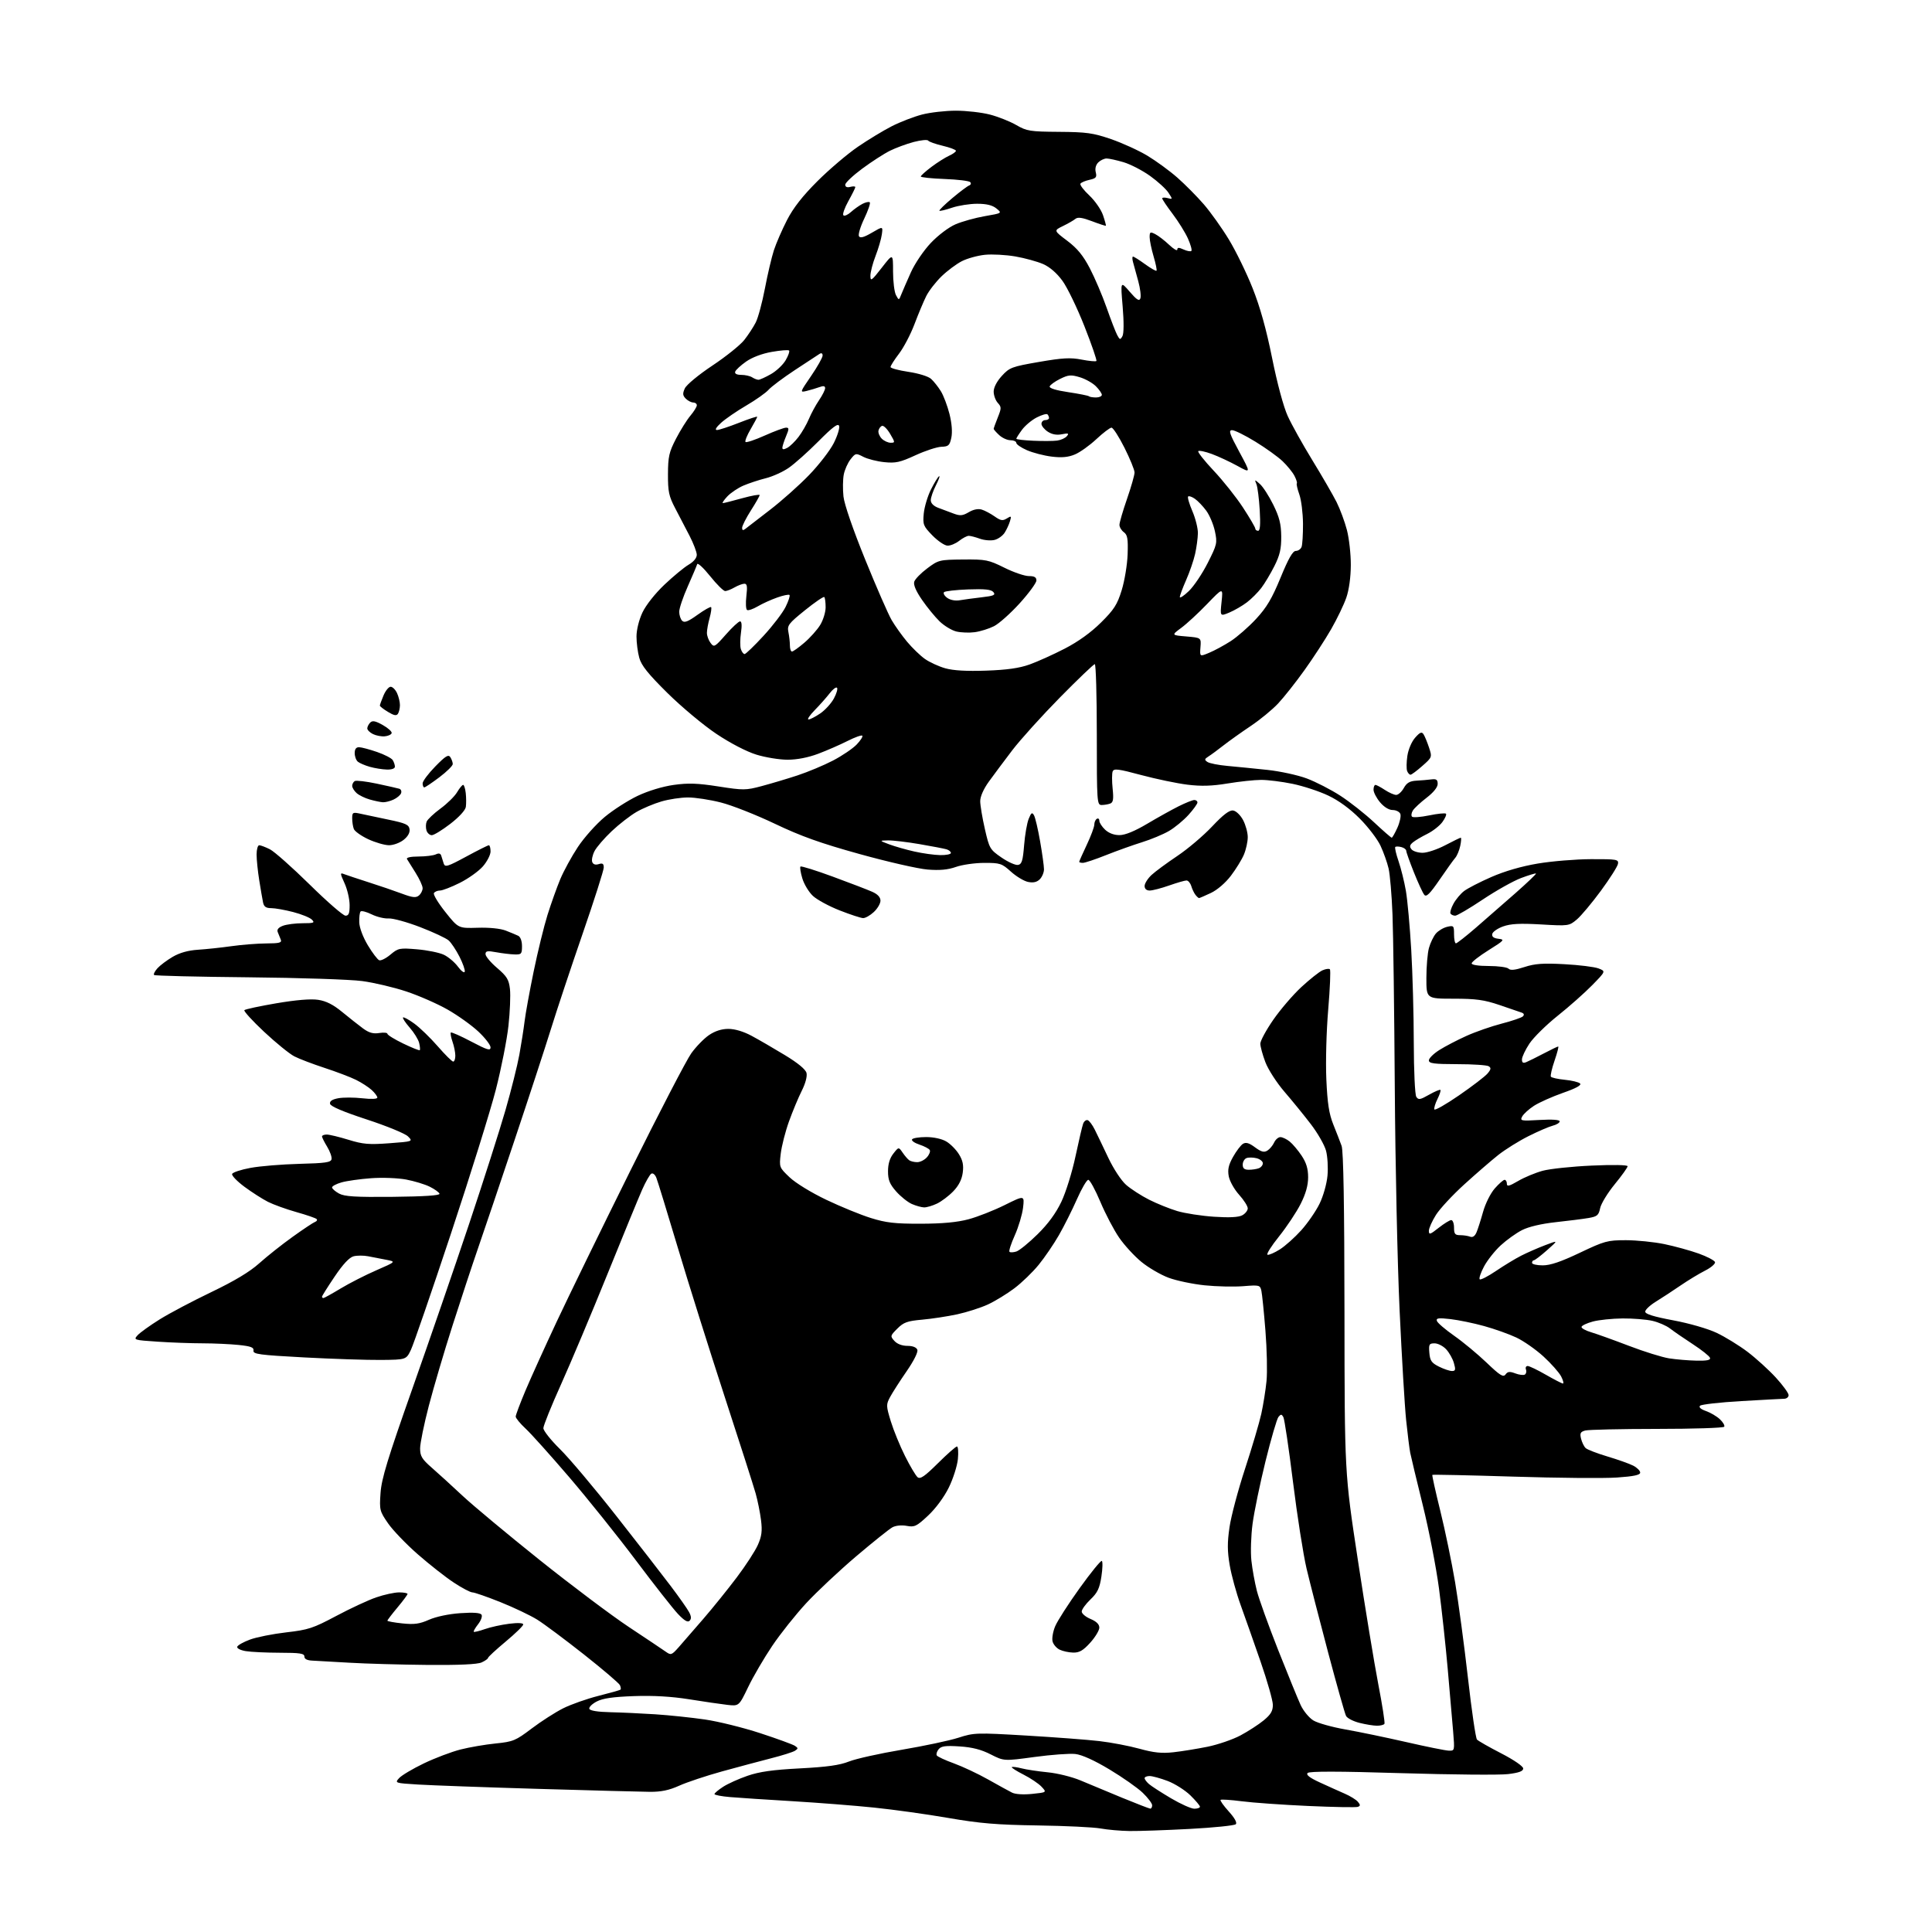 <?xml version="1.0" encoding="UTF-8" standalone="no"?>
<svg 
  version="1.1" 
  xmlns="http://www.w3.org/2000/svg" 
  xmlns:xlink="http://www.w3.org/1999/xlink" 
  xmlns:svg="http://www.w3.org/2000/svg"
  xmlns:rdf="http://www.w3.org/1999/02/22-rdf-syntax-ns#"
  xmlns:cc="http://creativecommons.org/ns#"
  xmlns:dc="http://purl.org/dc/elements/1.1/"
  viewBox="0 0 768 768"
  width="768"
  height="768"
>
<style>svg {background-color: white; }</style>"
<path stroke="none" fill="black" fill-rule="evenodd" d="M449.00,727.86C445.43,727.81 440.25,727.35 437.50,726.85C434.75,726.34 423.50,725.80 412.50,725.64C396.28,725.40 389.57,724.84 377.00,722.67C368.48,721.19 355.20,719.34 347.50,718.55C339.80,717.75 325.18,716.61 315.00,716.00C304.82,715.40 293.69,714.66 290.25,714.37C286.81,714.08 284.01,713.54 284.01,713.17C284.02,712.80 285.57,711.50 287.45,710.28C289.33,709.06 293.72,707.08 297.19,705.89C301.88,704.27 307.23,703.52 318.00,702.96C328.75,702.40 333.79,701.70 337.50,700.22C340.25,699.13 349.70,697.03 358.50,695.55C367.30,694.06 377.41,691.92 380.96,690.78C387.19,688.77 388.13,688.74 407.96,689.91C419.26,690.58 432.32,691.56 437.00,692.11C441.68,692.65 448.85,694.02 452.95,695.15C458.64,696.73 461.82,697.06 466.45,696.55C469.78,696.18 475.88,695.19 480.00,694.36C484.12,693.52 490.01,691.50 493.08,689.87C496.15,688.23 500.32,685.54 502.33,683.88C505.17,681.54 505.99,680.14 505.98,677.68C505.96,675.93 503.76,668.20 501.09,660.50C498.42,652.80 494.85,642.65 493.15,637.95C491.45,633.25 489.51,626.16 488.83,622.20C487.87,616.63 487.85,613.20 488.75,607.09C489.38,602.73 492.16,592.27 494.93,583.84C497.69,575.40 500.60,565.58 501.39,562.00C502.17,558.42 503.11,552.57 503.46,548.99C503.82,545.41 503.62,536.41 503.03,528.99C502.44,521.57 501.71,514.43 501.42,513.12C500.92,510.83 500.64,510.76 494.20,511.28C490.51,511.57 483.60,511.42 478.83,510.93C474.06,510.43 467.61,509.08 464.49,507.91C461.37,506.74 456.53,503.92 453.75,501.64C450.96,499.36 446.97,495.02 444.89,492.00C442.80,488.98 439.43,482.56 437.41,477.75C435.38,472.94 433.23,469.00 432.61,469.00C432.00,469.00 429.96,472.49 428.08,476.75C426.20,481.01 422.98,487.43 420.93,491.00C418.88,494.57 415.26,499.88 412.89,502.78C410.53,505.69 406.19,509.88 403.25,512.10C400.31,514.32 395.57,517.22 392.72,518.54C389.87,519.86 384.38,521.62 380.52,522.46C376.66,523.29 370.38,524.25 366.57,524.59C360.68,525.11 359.21,525.63 356.71,528.14C353.87,530.98 353.83,531.15 355.54,533.04C356.63,534.25 358.60,535.00 360.69,535.00C362.80,535.00 364.28,535.57 364.65,536.54C365.01,537.46 363.28,540.92 360.37,545.14C357.69,549.02 354.74,553.62 353.82,555.35C352.22,558.34 352.23,558.84 354.11,565.00C355.21,568.58 357.75,574.79 359.76,578.80C361.77,582.82 364.02,586.60 364.76,587.22C365.82,588.09 367.57,586.89 372.83,581.67C376.53,578.00 379.93,575.00 380.40,575.00C380.87,575.00 381.04,577.24 380.78,579.98C380.51,582.71 378.89,587.82 377.16,591.33C375.29,595.13 371.96,599.63 368.95,602.45C364.37,606.74 363.54,607.14 360.45,606.56C358.44,606.18 356.09,606.41 354.76,607.12C353.52,607.78 347.01,613.00 340.29,618.70C333.58,624.41 324.67,632.77 320.48,637.29C316.30,641.81 310.21,649.45 306.96,654.28C303.71,659.11 299.40,666.48 297.40,670.65C293.75,678.23 293.75,678.23 289.12,677.71C286.58,677.42 279.77,676.43 274.00,675.50C266.92,674.37 259.76,673.96 252.00,674.23C243.63,674.53 239.60,675.11 237.19,676.38C235.36,677.33 234.05,678.64 234.26,679.28C234.51,680.02 237.58,680.52 242.57,680.63C246.93,680.73 255.00,681.10 260.50,681.46C266.00,681.82 274.86,682.75 280.18,683.52C285.50,684.29 295.40,686.74 302.18,688.96C308.96,691.18 315.18,693.45 316.00,694.00C317.32,694.88 317.33,695.11 316.02,695.95C315.20,696.48 310.93,697.83 306.52,698.95C302.11,700.08 293.32,702.43 287.00,704.17C280.68,705.92 273.02,708.47 270.00,709.84C265.98,711.65 262.84,712.31 258.33,712.28C254.94,712.25 234.91,711.72 213.83,711.10C192.75,710.48 171.31,709.70 166.18,709.38C156.97,708.81 156.89,708.78 158.66,706.82C159.65,705.73 164.07,703.10 168.48,700.98C172.89,698.86 179.43,696.39 183.00,695.47C186.57,694.56 192.88,693.47 197.00,693.06C203.99,692.35 204.97,691.95 211.35,687.11C215.12,684.26 220.75,680.65 223.85,679.09C226.96,677.53 233.28,675.30 237.91,674.13C242.53,672.97 246.48,671.85 246.68,671.65C246.88,671.45 246.77,670.66 246.44,669.89C246.10,669.13 239.67,663.64 232.14,657.69C224.61,651.75 216.25,645.51 213.55,643.83C210.84,642.14 204.28,639.02 198.95,636.88C193.63,634.75 188.60,633.00 187.79,633.00C186.98,633.00 183.65,631.25 180.41,629.11C177.16,626.98 170.71,621.91 166.08,617.86C161.45,613.81 156.11,608.25 154.22,605.50C150.93,600.72 150.80,600.20 151.27,593.50C151.65,587.85 154.09,579.86 163.93,552.00C170.63,533.02 180.78,503.55 186.49,486.50C192.19,469.45 198.69,449.09 200.94,441.27C203.20,433.44 205.67,423.54 206.45,419.27C207.23,414.99 208.16,409.02 208.53,406.00C208.89,402.98 210.52,394.05 212.14,386.17C213.76,378.30 216.24,368.17 217.65,363.67C219.06,359.18 221.34,352.80 222.71,349.50C224.09,346.20 227.24,340.43 229.72,336.69C232.20,332.94 236.99,327.58 240.37,324.77C243.74,321.96 249.65,318.18 253.50,316.35C257.72,314.36 263.40,312.64 267.80,312.02C273.58,311.21 277.27,311.33 285.60,312.63C295.52,314.18 296.48,314.17 302.80,312.48C306.49,311.50 312.88,309.59 317.00,308.24C321.12,306.88 327.48,304.23 331.11,302.34C334.75,300.45 338.99,297.57 340.54,295.96C342.09,294.34 343.09,292.76 342.78,292.44C342.46,292.13 339.81,293.08 336.88,294.56C333.96,296.04 328.73,298.32 325.26,299.63C321.24,301.14 316.83,302.00 313.08,302.00C309.85,302.00 304.27,301.09 300.67,299.98C296.76,298.77 290.37,295.46 284.81,291.75C279.69,288.34 270.94,281.03 265.36,275.52C257.63,267.88 254.96,264.55 254.12,261.50C253.51,259.30 253.01,255.47 253.02,253.00C253.02,250.37 254.00,246.43 255.37,243.50C256.75,240.57 260.37,235.99 264.11,232.43C267.63,229.10 271.96,225.51 273.75,224.47C275.75,223.30 276.99,221.79 276.98,220.53C276.97,219.42 275.67,216.03 274.11,213.00C272.54,209.97 269.97,205.03 268.38,202.00C265.89,197.25 265.50,195.41 265.53,188.50C265.56,181.51 265.96,179.73 268.72,174.40C270.46,171.04 273.03,166.93 274.44,165.25C275.85,163.58 277.00,161.71 277.00,161.11C277.00,160.50 276.36,160.00 275.57,160.00C274.79,160.00 273.45,159.31 272.61,158.47C271.37,157.22 271.29,156.45 272.23,154.39C272.89,152.96 277.66,149.00 283.19,145.32C288.58,141.74 294.28,137.16 295.86,135.15C297.44,133.14 299.49,130.01 300.42,128.18C301.36,126.36 302.99,120.29 304.06,114.70C305.12,109.11 306.73,102.28 307.62,99.52C308.51,96.76 310.87,91.35 312.84,87.50C315.36,82.60 319.00,77.95 324.97,71.99C329.66,67.31 336.88,61.18 341.01,58.35C345.13,55.53 351.23,51.84 354.55,50.15C357.87,48.46 363.25,46.39 366.50,45.54C369.76,44.69 375.83,44.00 380.00,44.00C384.17,44.00 390.26,44.70 393.53,45.55C396.81,46.40 401.52,48.28 403.99,49.71C408.16,52.12 409.43,52.33 421.00,52.41C431.94,52.49 434.52,52.85 441.65,55.30C446.13,56.84 452.66,59.82 456.15,61.92C459.64,64.03 464.99,67.94 468.04,70.63C471.09,73.31 475.81,78.08 478.54,81.23C481.27,84.39 485.76,90.69 488.52,95.25C491.28,99.80 495.51,108.47 497.91,114.51C500.90,122.01 503.37,130.85 505.69,142.36C507.70,152.36 510.22,161.73 511.88,165.36C513.41,168.74 517.84,176.68 521.71,183.00C525.58,189.32 529.89,196.78 531.30,199.57C532.70,202.36 534.56,207.38 535.43,210.72C536.29,214.06 536.99,220.32 536.97,224.64C536.95,229.46 536.26,234.47 535.18,237.58C534.22,240.37 531.51,245.99 529.17,250.08C526.83,254.16 522.07,261.48 518.58,266.35C515.10,271.22 510.36,277.22 508.05,279.67C505.74,282.13 500.85,286.14 497.18,288.60C493.50,291.06 488.65,294.52 486.39,296.28C484.14,298.05 481.44,300.04 480.39,300.70C478.78,301.72 478.71,302.04 479.97,302.89C480.78,303.44 484.38,304.15 487.97,304.47C491.56,304.80 498.66,305.50 503.75,306.04C508.84,306.58 515.94,308.12 519.52,309.47C523.10,310.82 529.09,313.90 532.82,316.32C536.56,318.74 542.58,323.48 546.19,326.86C549.80,330.24 552.97,333.00 553.23,333.00C553.48,333.00 554.50,331.22 555.48,329.05C556.45,326.88 556.99,324.41 556.66,323.55C556.33,322.70 554.96,322.00 553.62,322.00C552.12,322.00 550.18,320.81 548.59,318.92C547.17,317.23 546.00,314.98 546.00,313.92C546.00,312.87 546.34,312.00 546.75,312.01C547.16,312.01 548.85,312.91 550.50,314.00C552.15,315.09 554.17,315.99 555.00,315.99C555.83,315.99 557.19,314.76 558.03,313.26C559.19,311.18 560.40,310.48 563.03,310.33C564.94,310.23 567.62,310.00 569.00,309.82C570.98,309.57 571.50,309.94 571.50,311.62C571.50,312.94 569.85,315.00 567.09,317.12C564.67,318.98 562.21,321.27 561.63,322.20C561.05,323.14 560.90,324.24 561.31,324.65C561.72,325.05 564.79,324.82 568.13,324.13C571.48,323.44 574.47,323.14 574.79,323.46C575.11,323.77 574.47,325.26 573.37,326.77C572.28,328.27 569.55,330.40 567.32,331.50C565.09,332.60 562.53,334.12 561.62,334.88C560.36,335.94 560.24,336.59 561.11,337.63C561.73,338.38 563.72,339.00 565.52,339.00C567.32,339.00 571.36,337.65 574.50,336.00C577.64,334.35 580.42,333.00 580.68,333.00C580.94,333.00 580.85,334.46 580.47,336.25C580.09,338.04 579.20,340.18 578.49,341.00C577.77,341.82 574.95,345.76 572.22,349.75C568.40,355.31 567.00,356.70 566.18,355.71C565.59,355.01 563.74,351.00 562.06,346.80C560.38,342.60 559.00,338.73 559.00,338.20C559.00,337.67 558.13,337.00 557.06,336.73C555.99,336.45 554.90,336.43 554.64,336.69C554.38,336.95 554.96,339.49 555.94,342.33C556.92,345.18 558.23,350.48 558.86,354.11C559.49,357.75 560.45,368.32 560.99,377.61C561.53,386.90 561.99,403.50 562.00,414.50C562.02,425.63 562.46,435.17 563.00,436.00C563.84,437.30 564.52,437.19 568.07,435.17C570.33,433.89 572.36,433.03 572.59,433.26C572.82,433.49 572.30,435.10 571.43,436.85C570.55,438.60 569.99,440.46 570.17,441.00C570.35,441.53 574.77,439.02 580.00,435.41C585.23,431.81 590.31,427.92 591.29,426.77C592.71,425.11 592.81,424.50 591.79,423.85C591.08,423.40 585.44,423.02 579.25,423.02C569.97,423.00 568.00,422.74 568.00,421.51C568.00,420.69 569.87,418.84 572.16,417.40C574.45,415.95 579.29,413.43 582.91,411.80C586.53,410.16 592.86,407.96 596.96,406.90C601.07,405.84 604.86,404.54 605.38,404.02C605.99,403.41 605.82,402.87 604.92,402.54C604.14,402.25 600.16,400.89 596.07,399.51C589.96,397.44 586.74,397.00 577.82,397.00C567.00,397.00 567.00,397.00 567.01,388.75C567.01,384.21 567.47,378.85 568.03,376.83C568.59,374.81 569.83,372.24 570.77,371.12C571.72,370.00 573.74,368.79 575.25,368.43C577.86,367.82 578.00,367.96 578.00,371.39C578.00,373.38 578.34,375.00 578.75,375.00C579.16,375.00 582.75,372.18 586.72,368.75C590.69,365.31 597.75,359.14 602.42,355.03C607.08,350.92 610.75,347.42 610.58,347.24C610.40,347.07 607.75,347.87 604.68,349.02C601.61,350.17 594.76,354.01 589.46,357.55C584.16,361.10 579.21,364.00 578.47,364.00C577.73,364.00 576.88,363.62 576.60,363.16C576.31,362.70 576.85,360.92 577.79,359.22C578.73,357.51 580.62,355.25 582.00,354.20C583.38,353.14 588.24,350.63 592.82,348.63C598.14,346.30 604.82,344.36 611.32,343.27C616.92,342.33 626.45,341.55 632.50,341.53C642.74,341.50 643.48,341.63 643.17,343.39C643.00,344.43 639.94,349.24 636.39,354.08C632.83,358.92 628.52,364.07 626.81,365.51C623.74,368.09 623.54,368.12 612.60,367.48C604.18,367.00 600.54,367.19 597.50,368.27C595.30,369.06 593.36,370.41 593.19,371.28C592.98,372.36 593.76,372.96 595.68,373.18C598.28,373.48 597.99,373.80 591.74,377.71C588.03,380.03 585.00,382.39 585.00,382.96C585.00,383.58 587.77,384.00 591.80,384.00C595.54,384.00 599.08,384.48 599.66,385.06C600.42,385.82 602.26,385.63 605.96,384.42C610.13,383.06 613.34,382.82 621.84,383.28C627.70,383.59 633.82,384.35 635.42,384.96C638.35,386.08 638.35,386.08 632.92,391.63C629.94,394.67 623.78,400.14 619.22,403.77C614.67,407.40 609.61,412.39 607.97,414.85C606.34,417.32 605.00,420.15 605.00,421.14C605.00,422.46 605.46,422.74 606.75,422.20C607.71,421.80 610.85,420.24 613.72,418.74C616.59,417.23 619.15,416.00 619.41,416.00C619.68,416.00 619.02,418.53 617.96,421.62C616.90,424.71 616.24,427.57 616.49,427.99C616.75,428.40 619.24,428.96 622.04,429.23C624.83,429.50 627.56,430.16 628.11,430.71C628.77,431.37 626.47,432.63 621.30,434.43C617.01,435.94 611.83,438.25 609.79,439.57C607.75,440.89 605.64,442.80 605.10,443.82C604.17,445.56 604.57,445.64 612.06,445.20C617.09,444.91 620.00,445.12 620.00,445.76C620.00,446.32 618.77,447.09 617.26,447.47C615.76,447.85 611.39,449.73 607.57,451.65C603.74,453.57 598.33,456.95 595.55,459.15C592.77,461.36 586.71,466.60 582.08,470.81C577.46,475.01 572.39,480.46 570.83,482.92C569.28,485.38 568.00,488.24 568.00,489.28C568.00,490.93 568.50,490.77 571.89,488.08C574.04,486.39 576.29,485.00 576.89,485.00C577.50,485.00 578.00,486.35 578.00,488.00C578.00,490.51 578.40,491.00 580.42,491.00C581.75,491.00 583.54,491.27 584.39,491.60C585.42,491.99 586.29,491.40 586.95,489.85C587.49,488.56 588.67,484.88 589.56,481.68C590.47,478.42 592.51,474.35 594.19,472.43C595.85,470.54 597.61,469.00 598.10,469.00C598.60,469.00 599.00,469.69 599.00,470.54C599.00,471.77 599.91,471.55 603.49,469.46C605.95,468.01 610.34,466.19 613.24,465.40C616.13,464.62 624.91,463.69 632.75,463.34C641.12,462.96 647.00,463.06 647.00,463.60C647.00,464.10 644.69,467.33 641.87,470.77C639.05,474.22 636.44,478.49 636.08,480.27C635.50,483.09 634.92,483.59 631.46,484.18C629.28,484.55 623.39,485.30 618.37,485.84C612.69,486.46 607.64,487.65 605.02,488.99C602.70,490.17 598.88,492.91 596.54,495.07C594.20,497.23 591.22,501.00 589.92,503.45C588.62,505.89 587.85,508.18 588.20,508.54C588.56,508.89 591.47,507.40 594.67,505.23C597.88,503.06 602.39,500.32 604.70,499.15C607.01,497.97 611.29,496.10 614.20,494.99C619.50,492.96 619.50,492.96 615.00,496.95C612.52,499.15 610.16,500.95 609.75,500.97C609.34,500.99 609.00,501.45 609.00,502.00C609.00,502.55 610.91,503.00 613.25,503.00C616.29,503.00 620.50,501.57 628.00,498.00C637.81,493.33 639.00,493.00 646.29,493.00C650.58,493.00 657.47,493.70 661.61,494.55C665.75,495.41 671.89,497.10 675.24,498.30C678.60,499.51 681.52,501.04 681.74,501.70C681.95,502.35 680.19,503.88 677.82,505.08C675.44,506.28 671.02,508.96 668.00,511.03C664.98,513.10 660.59,515.97 658.25,517.41C655.91,518.85 654.00,520.64 654.00,521.40C654.00,522.35 657.38,523.40 665.12,524.85C671.47,526.03 678.88,528.17 682.37,529.82C685.74,531.41 691.28,534.81 694.68,537.38C698.07,539.96 703.14,544.56 705.93,547.61C708.72,550.66 711.00,553.80 711.00,554.58C711.00,555.36 710.21,556.01 709.25,556.03C708.29,556.05 700.58,556.47 692.12,556.96C683.66,557.45 676.32,558.28 675.80,558.80C675.20,559.40 676.06,560.17 678.13,560.90C679.94,561.53 682.43,563.00 683.68,564.17C684.92,565.33 685.70,566.68 685.41,567.15C685.12,567.62 673.10,568.01 658.69,568.01C644.29,568.02 631.45,568.31 630.18,568.65C628.25,569.16 627.96,569.73 628.49,571.89C628.84,573.32 629.66,575.01 630.32,575.63C630.97,576.24 634.88,577.75 639.00,578.98C643.12,580.21 647.74,581.85 649.25,582.63C650.76,583.41 652.00,584.65 652.00,585.38C652.00,586.34 649.45,586.88 642.75,587.34C637.66,587.70 619.14,587.53 601.59,586.98C584.04,586.43 569.55,586.12 569.38,586.29C569.21,586.45 570.63,592.87 572.53,600.55C574.43,608.22 577.08,621.02 578.43,629.00C579.77,636.98 582.06,654.08 583.53,667.00C584.99,679.92 586.61,690.95 587.12,691.50C587.63,692.05 591.98,694.53 596.78,697.00C601.85,699.62 605.50,702.13 605.50,703.00C605.50,704.08 603.83,704.70 599.50,705.23C596.20,705.64 577.15,705.47 557.17,704.86C532.02,704.09 520.53,704.07 519.81,704.79C519.09,705.51 520.57,706.67 524.63,708.54C527.86,710.03 532.31,712.03 534.51,712.99C536.72,713.94 539.10,715.41 539.79,716.25C540.81,717.47 540.80,717.86 539.78,718.25C539.07,718.52 530.17,718.36 520.00,717.90C509.82,717.44 497.94,716.60 493.58,716.03C489.22,715.47 485.45,715.22 485.19,715.48C484.93,715.74 486.40,717.81 488.45,720.08C490.81,722.69 491.84,724.56 491.24,725.16C490.72,725.68 482.46,726.52 472.89,727.03C463.33,727.54 452.57,727.91 449.00,727.86zM457.25,718.96C457.66,718.98 458.00,718.38 458.00,717.63C458.00,716.88 456.31,714.64 454.25,712.66C452.19,710.68 446.24,706.51 441.03,703.38C434.96,699.74 430.09,697.54 427.45,697.24C425.18,696.99 417.88,697.52 411.21,698.43C399.10,700.08 399.10,700.08 393.80,697.39C390.05,695.47 386.45,694.55 381.47,694.23C375.89,693.86 374.17,694.09 373.13,695.34C372.42,696.20 372.08,697.32 372.38,697.81C372.69,698.31 375.76,699.73 379.22,700.98C382.67,702.24 388.79,705.11 392.81,707.38C396.83,709.65 401.11,712.00 402.31,712.60C403.62,713.26 406.83,713.46 410.32,713.10C416.13,712.50 416.13,712.50 414.02,710.24C412.86,709.00 409.64,706.84 406.86,705.43C404.08,704.02 401.98,702.68 402.21,702.46C402.43,702.24 404.16,702.45 406.06,702.94C407.95,703.43 412.65,704.14 416.50,704.52C420.35,704.89 426.20,706.35 429.50,707.74C432.80,709.14 440.23,712.23 446.00,714.61C451.77,716.98 456.84,718.94 457.25,718.96zM474.75,718.99C475.99,719.00 477.00,718.64 477.00,718.20C477.00,717.76 475.28,715.73 473.18,713.67C471.08,711.62 467.02,709.06 464.17,707.97C461.31,706.89 458.08,706.00 456.99,706.00C455.90,706.00 455.00,706.38 455.00,706.85C455.00,707.31 455.79,708.37 456.75,709.20C457.71,710.03 461.65,712.57 465.50,714.85C469.35,717.12 473.51,718.99 474.75,718.99zM575.89,695.91C578.27,696.00 578.28,695.96 577.64,688.25C577.28,683.99 576.32,672.85 575.50,663.50C574.68,654.15 573.11,639.69 572.01,631.37C570.90,623.04 568.02,608.19 565.59,598.37C563.16,588.54 560.91,579.15 560.58,577.50C560.26,575.85 559.53,570.00 558.96,564.50C558.39,559.00 557.23,539.42 556.37,521.00C555.51,502.57 554.65,462.75 554.45,432.50C554.25,402.25 553.84,371.20 553.54,363.50C553.24,355.80 552.54,347.57 551.98,345.21C551.43,342.85 549.99,338.80 548.78,336.21C547.58,333.62 543.88,328.76 540.55,325.42C536.68,321.52 532.16,318.22 528.00,316.25C524.42,314.55 518.03,312.45 513.79,311.58C509.55,310.71 503.93,310.01 501.29,310.02C498.66,310.03 492.68,310.67 488.00,311.44C481.76,312.47 477.51,312.60 472.00,311.92C467.88,311.41 459.63,309.69 453.68,308.10C444.52,305.64 442.78,305.42 442.30,306.66C441.99,307.47 441.98,310.55 442.29,313.49C442.72,317.69 442.52,318.97 441.34,319.42C440.51,319.74 438.97,320.00 437.92,320.00C436.07,320.00 436.00,318.94 436.00,292.00C436.00,276.60 435.64,264.00 435.20,264.00C434.76,264.00 428.53,269.96 421.35,277.25C414.18,284.54 405.65,293.98 402.40,298.23C399.16,302.49 394.96,308.11 393.07,310.73C390.96,313.66 389.64,316.66 389.65,318.50C389.66,320.15 390.49,325.12 391.50,329.54C393.27,337.29 393.51,337.71 398.11,340.88C400.74,342.69 403.70,344.01 404.69,343.82C406.18,343.54 406.61,342.14 407.10,335.99C407.43,331.87 408.25,327.15 408.92,325.50C409.93,323.01 410.29,322.77 411.04,324.11C411.54,324.99 412.63,329.66 413.47,334.49C414.31,339.31 415.00,344.30 415.00,345.56C415.00,346.82 414.25,348.61 413.34,349.52C412.19,350.67 410.76,351.00 408.71,350.59C407.08,350.27 404.00,348.42 401.87,346.50C398.24,343.22 397.56,343.00 391.25,343.01C387.54,343.02 382.48,343.74 380.00,344.62C376.79,345.75 373.55,346.05 368.72,345.66C364.99,345.36 352.84,342.59 341.72,339.50C326.11,335.17 318.42,332.42 308.00,327.45C300.57,323.91 290.94,320.11 286.59,319.01C282.24,317.90 276.36,317.00 273.52,317.00C270.68,317.00 265.92,317.71 262.93,318.59C259.94,319.46 255.47,321.34 253.00,322.77C250.53,324.20 246.09,327.64 243.15,330.42C240.21,333.20 237.14,336.76 236.33,338.33C235.52,339.90 235.11,341.85 235.42,342.66C235.79,343.62 236.69,343.91 238.00,343.50C239.54,343.01 240.00,343.32 240.00,344.86C240.00,345.96 236.22,357.80 231.60,371.18C226.98,384.56 221.32,401.57 219.02,409.00C216.71,416.43 210.16,436.45 204.45,453.50C198.74,470.55 192.21,489.90 189.92,496.50C187.64,503.10 183.11,516.83 179.86,527.00C176.60,537.17 172.38,551.49 170.47,558.80C168.56,566.12 167.00,573.75 167.00,575.75C167.00,578.83 167.71,580.01 171.64,583.44C174.20,585.67 179.71,590.70 183.89,594.61C188.08,598.52 201.85,609.99 214.51,620.11C227.16,630.22 243.14,642.22 250.01,646.78C256.88,651.33 263.47,655.74 264.67,656.59C266.70,658.04 267.00,657.94 269.77,654.82C271.39,652.99 275.79,647.93 279.55,643.56C283.32,639.20 289.31,631.77 292.86,627.06C296.42,622.35 300.20,616.53 301.26,614.13C302.79,610.68 303.06,608.60 302.52,604.27C302.14,601.26 301.18,596.47 300.38,593.65C299.59,590.82 294.02,573.42 288.00,555.00C281.99,536.58 273.64,510.02 269.45,496.00C265.26,481.98 261.42,469.46 260.91,468.19C260.39,466.88 259.51,466.18 258.88,466.57C258.28,466.95 256.65,469.79 255.28,472.88C253.91,475.97 247.69,491.10 241.46,506.50C235.23,521.90 226.95,541.56 223.07,550.19C219.18,558.82 216.00,566.70 216.00,567.72C216.00,568.73 218.97,572.47 222.59,576.03C226.22,579.59 236.26,591.50 244.90,602.50C253.55,613.50 263.33,626.10 266.65,630.50C269.97,634.90 273.25,639.56 273.93,640.86C274.82,642.52 274.87,643.53 274.12,644.28C273.37,645.03 272.01,644.23 269.50,641.57C267.54,639.50 260.03,629.93 252.80,620.31C245.57,610.68 233.61,595.77 226.24,587.16C218.86,578.55 211.07,569.86 208.91,567.87C206.76,565.87 205.00,563.73 205.00,563.11C205.00,562.49 206.76,557.83 208.90,552.74C211.05,547.66 216.60,535.40 221.24,525.50C225.88,515.60 239.05,488.60 250.51,465.50C261.97,442.40 272.90,421.34 274.79,418.71C276.68,416.07 279.86,412.81 281.85,411.46C284.23,409.84 286.86,409.00 289.55,409.00C292.11,409.00 295.56,410.03 298.76,411.75C301.58,413.26 307.51,416.70 311.96,419.40C317.18,422.56 320.23,425.08 320.60,426.52C320.93,427.87 320.18,430.69 318.70,433.63C317.35,436.31 315.07,441.79 313.63,445.80C312.18,449.82 310.72,455.57 310.36,458.57C309.72,464.00 309.75,464.07 313.88,468.00C316.25,470.26 322.52,474.10 328.45,476.93C334.17,479.66 342.15,482.93 346.18,484.18C352.19,486.06 355.73,486.47 366.00,486.45C374.64,486.43 380.51,485.88 385.00,484.68C388.57,483.73 395.05,481.18 399.38,479.03C407.26,475.12 407.26,475.12 406.68,480.09C406.35,482.82 404.88,487.75 403.40,491.05C401.92,494.34 400.96,497.30 401.28,497.61C401.59,497.93 402.82,497.87 404.01,497.50C405.20,497.12 408.99,494.04 412.43,490.65C416.64,486.52 419.74,482.27 421.92,477.70C423.70,473.96 426.22,465.85 427.53,459.64C428.85,453.44 430.22,447.60 430.58,446.64C430.95,445.69 431.75,445.08 432.37,445.28C432.99,445.47 434.27,447.18 435.20,449.07C436.14,450.96 438.56,455.99 440.57,460.25C442.65,464.64 445.72,469.31 447.66,471.01C449.55,472.66 453.65,475.31 456.79,476.90C459.93,478.48 464.98,480.52 468.00,481.42C471.02,482.32 477.58,483.34 482.56,483.67C488.67,484.08 492.33,483.89 493.81,483.10C495.01,482.46 496.00,481.21 496.00,480.34C496.00,479.46 494.45,477.03 492.56,474.93C490.66,472.83 488.82,469.54 488.45,467.61C487.95,464.93 488.35,463.11 490.15,459.89C491.44,457.58 493.22,455.24 494.09,454.69C495.27,453.97 496.52,454.32 498.88,456.07C501.36,457.90 502.47,458.20 503.79,457.39C504.73,456.81 505.94,455.36 506.49,454.17C507.03,452.98 508.16,452.01 508.99,452.02C509.82,452.03 511.47,452.82 512.66,453.77C513.84,454.72 515.98,457.25 517.41,459.39C519.28,462.20 520.00,464.59 520.00,467.98C520.00,471.21 519.07,474.53 517.02,478.59C515.38,481.84 511.52,487.64 508.45,491.48C505.37,495.31 503.30,498.60 503.85,498.78C504.40,498.97 506.60,498.01 508.74,496.67C510.88,495.32 514.71,491.89 517.27,489.05C519.82,486.21 523.10,481.46 524.54,478.50C526.04,475.44 527.40,470.60 527.70,467.31C527.99,464.11 527.72,459.66 527.11,457.40C526.50,455.15 523.80,450.42 521.10,446.90C518.41,443.38 513.68,437.57 510.60,434.00C507.50,430.40 504.11,425.14 503.00,422.21C501.90,419.30 501.00,416.00 501.00,414.88C501.00,413.75 503.31,409.48 506.14,405.39C508.97,401.30 513.99,395.45 517.30,392.38C520.61,389.32 524.37,386.33 525.66,385.74C526.95,385.16 528.30,384.96 528.65,385.31C529.00,385.67 528.70,392.84 527.99,401.26C527.26,409.87 526.93,422.02 527.24,429.03C527.67,438.64 528.31,442.76 530.01,447.00C531.23,450.02 532.71,453.85 533.31,455.50C534.04,457.53 534.41,479.11 534.45,522.00C534.50,585.50 534.50,585.50 539.75,620.00C542.63,638.98 546.30,661.25 547.89,669.50C549.49,677.75 550.59,684.84 550.34,685.25C550.09,685.66 548.76,686.00 547.38,686.00C546.01,686.00 542.87,685.49 540.41,684.87C537.95,684.25 535.55,683.02 535.08,682.12C534.61,681.23 531.41,669.92 527.98,657.00C524.55,644.08 520.67,629.00 519.37,623.50C518.08,618.00 515.65,602.53 513.99,589.13C512.33,575.73 510.60,564.11 510.16,563.32C509.47,562.10 509.17,562.09 508.21,563.25C507.58,564.01 505.27,571.93 503.06,580.87C500.86,589.80 498.55,600.97 497.92,605.70C497.29,610.42 497.08,617.03 497.45,620.39C497.81,623.75 498.80,629.16 499.63,632.41C500.46,635.66 504.27,646.23 508.09,655.91C511.92,665.58 515.94,675.42 517.02,677.76C518.10,680.10 520.38,682.87 522.09,683.91C523.80,684.95 529.54,686.56 534.85,687.49C540.16,688.42 551.02,690.68 559.00,692.50C566.98,694.33 574.58,695.87 575.89,695.91zM169.70,661.83C159.14,661.73 145.32,661.34 139.00,660.96C132.68,660.58 126.04,660.20 124.25,660.13C122.09,660.04 121.00,659.50 121.00,658.50C121.00,657.27 119.25,657.00 111.25,656.99C105.89,656.98 99.80,656.70 97.71,656.35C95.59,656.00 94.09,655.24 94.30,654.61C94.50,654.00 96.78,652.72 99.37,651.76C101.95,650.80 108.44,649.51 113.78,648.89C122.59,647.88 124.45,647.26 133.63,642.38C139.20,639.41 146.35,636.08 149.53,634.99C152.71,633.89 156.82,633.00 158.66,633.00C160.50,633.00 162.00,633.28 162.00,633.61C162.00,633.95 160.20,636.37 158.00,639.00C155.80,641.63 154.00,643.99 154.00,644.25C154.00,644.50 156.67,644.99 159.93,645.33C164.69,645.83 166.77,645.55 170.55,643.87C173.35,642.64 178.38,641.58 182.99,641.26C188.23,640.90 190.94,641.10 191.42,641.88C191.81,642.51 191.19,644.21 190.05,645.66C188.91,647.12 188.13,648.47 188.33,648.66C188.53,648.86 190.50,648.38 192.72,647.60C194.94,646.81 199.29,645.86 202.38,645.47C205.88,645.03 208.00,645.14 208.00,645.75C208.00,646.30 204.85,649.36 201.00,652.57C197.15,655.78 194.00,658.69 194.00,659.04C194.00,659.39 192.85,660.20 191.45,660.84C189.76,661.61 182.50,661.94 169.70,661.83zM426.63,656.93C424.91,656.90 422.48,656.37 421.23,655.77C419.98,655.17 418.71,653.69 418.41,652.48C418.10,651.27 418.57,648.56 419.45,646.46C420.33,644.35 424.70,637.55 429.16,631.34C433.62,625.13 437.59,620.25 437.99,620.49C438.38,620.74 438.31,623.54 437.82,626.72C437.10,631.40 436.28,633.13 433.47,635.81C431.56,637.64 430.00,639.80 430.00,640.61C430.00,641.43 431.57,642.76 433.50,643.56C435.83,644.54 437.00,645.69 437.00,647.01C437.00,648.10 435.37,650.80 433.38,653.00C430.58,656.10 429.07,656.98 426.63,656.93zM621.28,549.97C621.70,549.99 621.39,548.72 620.58,547.15C619.76,545.58 616.60,542.01 613.55,539.22C610.49,536.43 605.63,533.03 602.75,531.68C599.86,530.32 594.12,528.28 590.00,527.14C585.88,525.99 579.85,524.75 576.62,524.37C571.80,523.82 570.81,523.95 571.19,525.10C571.44,525.87 574.53,528.52 578.06,530.99C581.58,533.45 587.37,538.26 590.93,541.66C596.30,546.80 597.58,547.59 598.48,546.36C599.34,545.19 600.14,545.10 602.36,545.95C603.91,546.53 605.61,546.74 606.15,546.41C606.69,546.07 606.89,545.17 606.60,544.40C606.30,543.63 606.61,543.01 607.28,543.01C607.95,543.02 611.20,544.58 614.50,546.48C617.80,548.38 620.85,549.95 621.28,549.97zM577.18,545.00C578.59,545.00 578.71,544.49 577.95,541.84C577.46,540.10 576.06,537.63 574.85,536.34C573.64,535.05 571.58,534.00 570.27,534.00C568.12,534.00 567.91,534.38 568.19,537.75C568.45,540.90 569.06,541.78 572.00,543.25C573.92,544.21 576.26,545.00 577.18,545.00zM151.49,540.60C146.00,540.65 132.28,540.20 121.00,539.60C103.11,538.64 100.53,538.30 100.76,536.89C100.97,535.62 99.75,535.15 94.86,534.64C91.48,534.29 85.06,534.00 80.60,533.99C76.15,533.99 68.10,533.70 62.73,533.34C53.20,532.71 53.01,532.65 54.69,530.79C55.64,529.74 59.60,526.90 63.49,524.47C67.39,522.04 76.63,517.16 84.04,513.61C93.23,509.20 99.26,505.58 103.04,502.19C106.09,499.45 112.04,494.73 116.27,491.70C120.50,488.66 124.53,485.98 125.23,485.73C125.93,485.48 126.22,484.97 125.87,484.60C125.53,484.22 121.93,482.98 117.87,481.84C113.82,480.70 108.71,478.85 106.52,477.75C104.34,476.64 100.15,473.96 97.21,471.79C94.28,469.62 92.06,467.33 92.27,466.68C92.49,466.04 95.77,464.95 99.58,464.25C103.39,463.54 112.12,462.83 119.00,462.65C129.36,462.39 131.55,462.07 131.80,460.78C131.97,459.92 131.18,457.71 130.06,455.86C128.93,454.01 128.01,452.16 128.00,451.75C128.00,451.34 128.85,451.00 129.89,451.00C130.94,451.00 134.82,451.94 138.53,453.08C144.30,454.86 146.65,455.06 154.73,454.46C164.19,453.75 164.19,453.75 162.17,451.73C161.06,450.61 153.70,447.59 145.82,445.01C136.38,441.92 131.40,439.80 131.20,438.78C130.99,437.72 132.00,437.04 134.46,436.57C136.42,436.20 140.72,436.21 144.01,436.58C147.62,436.99 150.00,436.88 150.00,436.30C150.00,435.78 148.99,434.42 147.75,433.29C146.51,432.15 143.70,430.34 141.50,429.25C139.30,428.16 133.68,426.03 129.00,424.50C124.33,422.97 118.92,420.91 117.00,419.92C115.08,418.93 109.67,414.54 105.00,410.17C100.33,405.79 96.79,401.91 97.14,401.55C97.50,401.18 103.22,399.95 109.86,398.82C117.68,397.49 123.52,397.00 126.45,397.44C129.66,397.92 132.44,399.33 136.06,402.31C138.86,404.61 142.58,407.55 144.32,408.83C146.67,410.55 148.35,411.03 150.75,410.64C152.54,410.36 154.00,410.50 154.00,410.95C154.00,411.41 156.81,413.15 160.25,414.81C163.69,416.47 166.67,417.67 166.87,417.46C167.07,417.26 166.95,415.96 166.61,414.56C166.26,413.17 164.57,410.44 162.85,408.48C161.14,406.53 159.95,404.72 160.21,404.46C160.47,404.20 162.48,405.29 164.67,406.88C166.86,408.46 171.05,412.52 173.98,415.88C176.91,419.25 179.68,422.00 180.15,422.00C180.62,422.00 181.00,420.94 181.00,419.65C181.00,418.36 180.50,415.86 179.88,414.10C179.27,412.34 178.97,410.70 179.22,410.45C179.46,410.20 183.12,411.82 187.33,414.04C193.73,417.41 195.00,417.79 195.00,416.34C195.00,415.38 192.81,412.55 190.14,410.05C187.47,407.55 181.96,403.61 177.89,401.30C173.83,398.99 166.45,395.76 161.50,394.12C156.55,392.47 148.68,390.62 144.00,389.99C139.33,389.35 118.93,388.68 98.66,388.49C78.40,388.30 61.56,387.89 61.25,387.58C60.93,387.27 61.54,386.06 62.59,384.90C63.64,383.74 66.37,381.69 68.66,380.35C71.41,378.74 74.80,377.79 78.66,377.54C81.87,377.34 87.88,376.70 92.00,376.12C96.12,375.54 102.36,375.05 105.86,375.03C111.10,375.01 112.11,374.74 111.61,373.50C111.27,372.68 110.73,371.33 110.40,370.51C110.00,369.52 110.68,368.69 112.46,368.01C113.93,367.46 117.45,367.00 120.28,367.00C124.79,367.00 125.25,366.82 123.96,365.55C123.16,364.75 119.82,363.40 116.54,362.55C113.26,361.70 109.33,361.00 107.81,361.00C105.74,361.00 104.92,360.43 104.57,358.75C104.31,357.51 103.63,353.54 103.05,349.92C102.47,346.30 102.00,341.69 102.00,339.67C102.00,337.65 102.47,336.00 103.05,336.00C103.63,336.00 105.54,336.73 107.30,337.61C109.06,338.50 116.16,344.80 123.09,351.61C130.01,358.43 136.42,364.00 137.34,364.00C138.63,364.00 139.00,363.06 138.98,359.75C138.97,357.41 138.07,353.54 136.98,351.14C135.16,347.14 135.14,346.84 136.75,347.47C137.71,347.84 142.10,349.30 146.50,350.71C150.90,352.11 156.87,354.15 159.77,355.24C163.99,356.82 165.34,356.96 166.52,355.98C167.33,355.31 168.00,354.00 168.00,353.07C168.00,352.15 166.74,349.39 165.20,346.95C163.66,344.50 162.12,342.05 161.79,341.50C161.42,340.89 163.18,340.49 166.35,340.48C169.18,340.47 172.28,340.09 173.24,339.63C174.42,339.06 175.12,339.23 175.40,340.15C175.62,340.89 176.07,342.30 176.38,343.27C176.89,344.83 177.91,344.52 185.31,340.52C189.90,338.03 193.96,336.00 194.33,336.00C194.70,336.00 195.00,337.11 195.00,338.47C195.00,339.82 193.62,342.50 191.94,344.42C190.25,346.34 186.13,349.28 182.78,350.95C179.42,352.63 175.88,354.00 174.90,354.00C173.92,354.00 172.83,354.46 172.49,355.02C172.14,355.58 174.18,358.96 177.03,362.54C182.20,369.03 182.20,369.03 189.85,368.80C194.46,368.65 198.89,369.10 201.00,369.91C202.93,370.66 205.18,371.59 206.00,371.99C206.90,372.43 207.50,374.08 207.50,376.11C207.50,379.23 207.26,379.49 204.50,379.40C202.85,379.35 199.59,378.96 197.25,378.53C193.74,377.88 193.00,378.01 193.00,379.29C193.00,380.15 195.07,382.62 197.61,384.78C201.52,388.13 202.29,389.40 202.72,393.19C202.99,395.65 202.73,402.20 202.12,407.75C201.52,413.30 199.26,424.74 197.10,433.17C194.93,441.60 186.89,467.40 179.22,490.50C171.55,513.60 164.42,534.30 163.38,536.50C161.49,540.50 161.49,540.50 151.49,540.60zM674.33,540.88C678.57,540.97 680.05,540.66 679.75,539.76C679.53,539.08 676.45,536.63 672.92,534.33C669.39,532.03 665.32,529.23 663.88,528.11C662.45,526.99 659.30,525.62 656.88,525.06C654.47,524.50 649.12,524.07 645.00,524.10C640.88,524.14 635.55,524.69 633.18,525.33C630.80,525.97 628.77,526.93 628.68,527.46C628.58,527.98 630.30,528.94 632.50,529.59C634.70,530.24 641.45,532.67 647.50,534.98C653.55,537.30 660.75,539.54 663.50,539.97C666.25,540.40 671.12,540.81 674.33,540.88zM128.55,516.00C128.86,516.00 131.95,514.29 135.42,512.19C138.89,510.10 145.27,506.84 149.60,504.96C157.46,501.53 157.46,501.53 153.48,500.77C151.29,500.35 148.06,499.73 146.30,499.38C144.55,499.04 141.97,499.04 140.58,499.39C138.88,499.82 136.37,502.50 133.02,507.47C130.26,511.56 128.00,515.16 128.00,515.45C128.00,515.75 128.25,516.00 128.55,516.00zM367.35,479.96C366.33,479.94 364.14,479.33 362.48,478.61C360.82,477.88 358.01,475.63 356.23,473.61C353.65,470.67 353.00,469.05 353.00,465.60C353.00,462.70 353.70,460.38 355.12,458.58C357.23,455.89 357.23,455.89 358.81,458.19C359.68,459.46 360.86,460.83 361.44,461.23C362.02,461.64 363.44,461.98 364.60,461.98C365.75,461.99 367.48,461.13 368.44,460.06C369.41,459.00 369.92,457.68 369.58,457.14C369.25,456.59 367.40,455.63 365.48,454.99C363.55,454.36 362.24,453.43 362.55,452.92C362.86,452.41 365.38,452.00 368.15,452.00C371.15,452.00 374.40,452.71 376.16,453.75C377.80,454.71 380.06,456.99 381.19,458.82C382.73,461.30 383.11,463.15 382.70,466.19C382.33,468.92 381.10,471.33 378.92,473.58C377.14,475.42 374.22,477.62 372.44,478.46C370.66,479.31 368.37,479.98 367.35,479.96zM156.26,475.76C168.64,475.63 174.92,475.22 174.71,474.53C174.53,473.97 172.80,472.71 170.86,471.75C168.92,470.78 164.67,469.49 161.42,468.88C158.14,468.27 151.93,468.03 147.50,468.36C143.10,468.68 137.81,469.43 135.75,470.02C133.69,470.61 132.00,471.51 132.00,472.02C132.00,472.52 133.24,473.61 134.75,474.44C136.96,475.65 141.18,475.91 156.26,475.76zM496.42,465.00C497.75,465.00 499.55,464.73 500.42,464.39C501.29,464.06 502.00,463.17 502.00,462.41C502.00,461.66 500.88,460.76 499.50,460.41C498.13,460.07 496.33,460.04 495.50,460.36C494.68,460.68 494.00,461.85 494.00,462.97C494.00,464.45 494.65,465.00 496.42,465.00zM184.74,386.28C184.95,385.66 184.01,382.99 182.67,380.33C181.32,377.67 179.38,374.76 178.36,373.85C177.34,372.94 172.23,370.55 167.01,368.54C161.78,366.53 156.16,364.99 154.51,365.10C152.85,365.22 149.82,364.49 147.76,363.48C145.71,362.47 143.72,361.95 143.35,362.32C142.98,362.69 142.74,364.64 142.81,366.66C142.89,368.82 144.29,372.55 146.23,375.77C148.03,378.77 150.06,381.44 150.74,381.71C151.41,381.98 153.43,380.97 155.21,379.47C158.29,376.88 158.82,376.78 165.82,377.37C169.86,377.71 174.64,378.68 176.43,379.53C178.22,380.38 180.73,382.50 182.02,384.24C183.31,385.99 184.53,386.90 184.74,386.28zM343.10,364.96C342.22,364.94 338.03,363.57 333.80,361.91C329.56,360.25 324.76,357.65 323.14,356.13C321.52,354.62 319.63,351.49 318.94,349.18C318.25,346.88 317.91,344.75 318.20,344.47C318.49,344.18 324.30,345.99 331.11,348.50C337.92,351.00 344.96,353.71 346.75,354.51C348.90,355.47 350.00,356.67 350.00,358.03C350.00,359.17 348.81,361.20 347.35,362.55C345.90,363.90 343.99,364.98 343.10,364.96zM476.63,357.00C476.42,357.00 475.79,356.44 475.24,355.75C474.69,355.06 473.93,353.49 473.56,352.25C473.18,351.01 472.32,350.00 471.65,350.00C470.98,350.00 467.87,350.90 464.74,352.00C461.61,353.10 458.14,354.00 457.02,354.00C455.74,354.00 455.00,353.34 455.00,352.19C455.00,351.19 456.24,349.23 457.75,347.82C459.26,346.42 463.88,343.02 468.00,340.26C472.12,337.51 478.34,332.24 481.81,328.56C486.31,323.79 488.71,321.97 490.20,322.19C491.36,322.36 493.10,324.03 494.14,325.98C495.16,327.90 496.00,330.95 496.00,332.77C496.00,334.58 495.32,337.70 494.48,339.70C493.65,341.69 491.31,345.49 489.29,348.14C487.13,350.98 483.86,353.79 481.32,354.98C478.96,356.09 476.85,357.00 476.63,357.00zM430.47,343.00C429.66,343.00 429.00,342.82 429.00,342.59C429.00,342.36 430.35,339.33 432.00,335.84C433.65,332.35 435.00,328.74 435.00,327.81C435.00,326.88 435.45,325.84 436.00,325.50C436.55,325.16 437.00,325.51 437.00,326.27C437.00,327.03 438.04,328.63 439.31,329.83C440.79,331.21 442.88,331.99 445.06,331.97C447.30,331.95 451.12,330.38 456.00,327.48C460.12,325.03 465.75,321.90 468.50,320.52C471.25,319.15 474.06,318.02 474.75,318.01C475.44,318.00 476.00,318.45 476.00,319.00C476.00,319.55 474.40,321.77 472.44,323.94C470.47,326.11 466.99,328.99 464.69,330.33C462.38,331.68 457.57,333.68 454.00,334.79C450.43,335.90 444.00,338.20 439.72,339.90C435.45,341.61 431.28,343.00 430.47,343.00zM373.75,339.92C376.09,339.96 378.00,339.58 378.00,339.07C378.00,338.55 377.21,337.90 376.25,337.61C375.29,337.33 370.45,336.40 365.50,335.55C360.55,334.70 354.93,334.04 353.00,334.07C349.50,334.14 349.50,334.14 353.50,335.65C355.70,336.47 360.20,337.76 363.50,338.50C366.80,339.24 371.41,339.88 373.75,339.92zM154.62,335.99C152.90,335.98 149.21,334.91 146.40,333.61C143.60,332.30 141.01,330.47 140.65,329.53C140.29,328.60 140.00,326.69 140.00,325.29C140.00,322.94 140.25,322.80 143.25,323.46C145.04,323.86 150.10,324.92 154.50,325.84C161.27,327.24 162.55,327.83 162.80,329.63C163.00,331.00 162.14,332.53 160.42,333.88C158.94,335.05 156.33,336.00 154.62,335.99zM171.64,332.00C170.81,332.00 169.87,331.16 169.54,330.14C169.22,329.12 169.24,327.55 169.58,326.65C169.93,325.75 172.41,323.40 175.09,321.43C177.78,319.46 180.75,316.53 181.70,314.92C182.65,313.32 183.73,312.00 184.11,312.00C184.48,312.00 184.94,313.46 185.14,315.25C185.34,317.04 185.36,319.51 185.18,320.74C184.99,322.09 182.50,324.80 179.01,327.49C175.79,329.97 172.47,332.00 171.64,332.00zM152.20,318.91C151.27,318.86 148.93,318.37 147.00,317.82C145.07,317.28 142.71,316.12 141.75,315.26C140.79,314.40 140.00,313.11 140.00,312.40C140.00,311.70 140.45,310.84 141.01,310.49C141.57,310.15 145.50,310.61 149.76,311.51C154.02,312.41 158.05,313.33 158.73,313.54C159.41,313.75 159.72,314.56 159.43,315.33C159.13,316.10 157.77,317.24 156.40,317.86C155.03,318.49 153.14,318.96 152.20,318.91zM168.66,313.00C168.30,313.00 168.00,312.28 168.00,311.41C168.00,310.53 170.27,307.50 173.04,304.67C177.14,300.48 178.26,299.80 179.03,301.01C179.55,301.83 179.98,303.05 179.98,303.72C179.99,304.39 177.60,306.75 174.66,308.97C171.72,311.19 169.02,313.00 168.66,313.00zM560.72,307.96C560.29,307.98 559.68,307.32 559.36,306.49C559.04,305.66 559.08,302.95 559.45,300.47C559.84,297.89 561.16,294.79 562.55,293.23C564.45,291.08 565.15,290.79 565.86,291.86C566.35,292.60 567.33,294.97 568.04,297.11C569.32,300.99 569.31,301.02 565.41,304.46C563.26,306.36 561.15,307.94 560.72,307.96zM153.75,305.91C151.96,305.86 148.93,305.37 147.00,304.82C145.07,304.27 142.94,303.36 142.25,302.79C141.56,302.22 141.00,300.69 141.00,299.38C141.00,297.77 141.56,297.01 142.75,297.03C143.71,297.05 146.92,297.90 149.87,298.92C152.83,299.94 155.63,301.39 156.11,302.14C156.58,302.89 156.98,304.06 156.98,304.75C156.99,305.51 155.74,305.97 153.75,305.91zM152.92,292.70C151.59,292.82 149.49,292.41 148.25,291.80C147.01,291.19 146.00,290.18 146.00,289.55C146.00,288.92 146.53,287.87 147.17,287.23C148.06,286.34 149.25,286.57 152.19,288.23C154.30,289.42 155.88,290.86 155.69,291.44C155.50,292.03 154.26,292.59 152.92,292.70zM321.39,286.00C322.02,286.00 324.12,284.93 326.05,283.61C327.98,282.30 330.43,279.62 331.49,277.65C332.55,275.69 333.10,273.77 332.72,273.39C332.34,273.01 331.03,274.00 329.81,275.60C328.58,277.19 325.93,280.19 323.91,282.25C321.89,284.31 320.75,286.00 321.39,286.00zM158.20,283.72C157.61,284.63 156.63,284.45 154.21,282.98C152.44,281.91 151.00,280.78 151.00,280.48C151.00,280.18 151.65,278.38 152.45,276.47C153.25,274.56 154.52,273.00 155.29,273.00C156.05,273.00 157.20,274.15 157.84,275.55C158.48,276.95 158.99,279.09 158.98,280.30C158.98,281.51 158.62,283.05 158.20,283.72zM392.00,266.59C400.19,266.31 405.15,265.61 409.23,264.16C412.38,263.04 418.68,260.20 423.23,257.85C428.60,255.08 433.65,251.45 437.65,247.48C442.86,242.32 444.12,240.35 445.90,234.59C447.05,230.85 448.11,224.43 448.25,220.32C448.46,214.17 448.19,212.62 446.75,211.56C445.79,210.86 445.00,209.54 445.00,208.64C445.00,207.73 446.35,203.10 448.00,198.34C449.65,193.58 451.00,188.84 451.00,187.82C451.00,186.79 449.19,182.37 446.99,177.98C444.78,173.59 442.47,170.00 441.84,170.00C441.22,170.00 438.51,172.05 435.83,174.56C433.15,177.07 429.31,179.81 427.29,180.65C424.64,181.76 422.08,182.00 418.06,181.51C415.00,181.13 410.59,179.99 408.25,178.97C405.91,177.95 404.00,176.64 404.00,176.06C404.00,175.48 402.96,175.00 401.69,175.00C400.42,175.00 398.39,174.08 397.19,172.96C395.98,171.84 395.00,170.72 395.00,170.48C395.00,170.24 395.73,168.22 396.62,165.98C398.12,162.24 398.12,161.79 396.62,160.14C395.73,159.15 395.00,157.13 395.00,155.66C395.00,154.02 396.27,151.58 398.25,149.42C401.30,146.09 402.20,145.75 413.00,143.88C422.37,142.26 425.50,142.08 429.92,142.94C432.90,143.52 435.56,143.78 435.83,143.50C436.10,143.23 433.97,137.04 431.10,129.75C428.22,122.45 424.29,114.31 422.36,111.66C420.13,108.58 417.33,106.15 414.68,104.98C412.38,103.97 407.40,102.60 403.62,101.94C399.83,101.29 394.37,100.99 391.49,101.29C388.61,101.59 384.49,102.73 382.34,103.83C380.18,104.93 376.54,107.65 374.25,109.87C371.96,112.10 369.23,115.62 368.19,117.71C367.15,119.79 365.05,124.80 363.53,128.83C362.01,132.86 359.24,138.15 357.38,140.58C355.52,143.02 354.00,145.41 354.00,145.89C354.00,146.37 357.19,147.23 361.10,147.81C365.17,148.42 369.02,149.61 370.13,150.62C371.19,151.58 372.94,153.78 374.01,155.52C375.08,157.25 376.62,161.33 377.44,164.58C378.37,168.31 378.64,171.79 378.17,174.00C377.51,177.08 377.04,177.51 374.21,177.60C372.45,177.66 367.81,179.18 363.90,180.98C357.80,183.79 356.03,184.18 351.50,183.71C348.60,183.41 344.85,182.46 343.18,181.59C340.23,180.07 340.06,180.10 338.09,182.61C336.97,184.04 335.76,186.78 335.40,188.70C335.04,190.62 334.99,194.51 335.29,197.35C335.62,200.45 339.06,210.44 343.92,222.41C348.36,233.36 353.10,244.20 354.45,246.51C355.80,248.82 358.56,252.68 360.58,255.10C362.60,257.52 365.76,260.58 367.61,261.90C369.46,263.22 373.12,264.91 375.74,265.65C378.95,266.56 384.25,266.86 392.00,266.59zM480.69,259.48C482.77,258.62 486.61,256.54 489.21,254.87C491.81,253.19 496.36,249.22 499.32,246.02C503.53,241.47 505.63,237.93 509.05,229.61C512.16,222.03 513.89,219.00 515.10,219.00C516.03,219.00 517.06,218.29 517.39,217.42C517.73,216.55 517.98,212.39 517.96,208.17C517.93,203.95 517.28,198.72 516.50,196.54C515.73,194.36 515.28,192.39 515.51,192.16C515.73,191.93 515.30,190.57 514.55,189.12C513.79,187.68 511.67,185.07 509.84,183.33C508.00,181.58 503.15,178.09 499.05,175.58C494.95,173.06 490.78,171.00 489.79,171.00C488.28,171.00 488.73,172.37 492.63,179.59C497.27,188.17 497.27,188.17 491.89,185.20C488.92,183.57 484.35,181.44 481.73,180.47C479.10,179.50 476.68,178.99 476.33,179.33C475.99,179.67 478.75,183.17 482.46,187.11C486.17,191.04 491.41,197.63 494.11,201.76C496.80,205.88 499.00,209.65 499.00,210.13C499.00,210.61 499.51,211.00 500.13,211.00C500.91,211.00 501.10,208.49 500.76,202.75C500.49,198.21 499.90,193.60 499.46,192.50C498.67,190.52 498.68,190.52 500.86,192.43C502.06,193.49 504.44,197.19 506.15,200.65C508.58,205.59 509.26,208.30 509.31,213.23C509.35,218.16 508.77,220.68 506.60,225.00C505.08,228.03 502.74,231.95 501.39,233.72C500.04,235.49 497.47,238.07 495.67,239.44C493.87,240.81 490.72,242.64 488.69,243.49C484.98,245.04 484.98,245.04 485.59,239.27C486.20,233.50 486.20,233.50 479.85,240.09C476.36,243.72 471.73,248.00 469.56,249.59C465.63,252.50 465.63,252.50 471.56,253.00C477.50,253.50 477.50,253.50 477.20,257.28C476.91,261.07 476.91,261.07 480.69,259.48zM295.99,260.00C296.45,260.00 299.84,256.74 303.51,252.75C307.19,248.76 311.13,243.60 312.28,241.27C313.43,238.95 314.14,236.80 313.84,236.51C313.55,236.22 311.34,236.67 308.93,237.53C306.51,238.38 303.03,239.96 301.19,241.05C299.35,242.13 297.45,242.78 296.97,242.48C296.49,242.19 296.37,239.71 296.69,236.97C297.15,233.10 296.97,232.01 295.89,232.04C295.13,232.05 293.38,232.71 292.00,233.50C290.62,234.29 288.95,234.95 288.28,234.96C287.61,234.98 284.91,232.31 282.28,229.02C279.65,225.74 277.34,223.60 277.14,224.27C276.94,224.95 275.25,228.93 273.39,233.13C271.52,237.32 270.00,241.84 270.00,243.18C270.00,244.51 270.53,246.13 271.17,246.77C272.07,247.67 273.50,247.11 277.27,244.40C279.98,242.46 282.41,241.08 282.67,241.34C282.93,241.60 282.67,243.54 282.08,245.66C281.49,247.77 281.01,250.43 281.01,251.56C281.00,252.69 281.65,254.49 282.45,255.56C283.84,257.42 284.10,257.27 288.53,252.25C291.07,249.36 293.62,247.00 294.19,247.00C294.85,247.00 294.98,248.63 294.55,251.51C294.18,254.00 294.16,256.92 294.50,258.01C294.85,259.11 295.52,260.00 295.99,260.00zM314.82,259.00C315.27,259.00 317.49,257.42 319.75,255.48C322.01,253.55 324.84,250.38 326.03,248.45C327.22,246.52 328.20,243.35 328.20,241.40C328.20,239.46 327.96,237.63 327.67,237.34C327.38,237.04 323.92,239.41 319.98,242.59C313.42,247.88 312.87,248.61 313.41,251.31C313.74,252.93 314.00,255.32 314.00,256.62C314.00,257.93 314.37,259.00 314.82,259.00zM387.50,251.30C385.30,251.60 382.00,251.47 380.16,251.03C378.32,250.58 375.33,248.77 373.50,247.00C371.68,245.23 368.53,241.39 366.51,238.45C364.11,234.96 363.04,232.46 363.43,231.23C363.75,230.20 366.08,227.81 368.60,225.93C373.04,222.60 373.45,222.50 382.84,222.41C391.87,222.33 392.94,222.54 399.23,225.66C402.92,227.50 407.31,229.00 408.98,229.00C411.19,229.00 412.00,229.47 411.99,230.75C411.98,231.71 409.00,235.78 405.37,239.79C401.73,243.80 397.13,247.91 395.13,248.92C393.13,249.93 389.70,251.00 387.50,251.30zM381.50,238.61C383.15,238.33 387.10,237.80 390.27,237.43C395.05,236.88 395.85,236.52 394.89,235.37C394.03,234.33 391.54,234.06 384.89,234.30C380.03,234.48 375.70,234.97 375.27,235.39C374.85,235.82 375.40,236.83 376.50,237.64C377.70,238.52 379.70,238.91 381.50,238.61zM472.59,234.95C474.57,233.05 477.94,228.03 480.09,223.78C483.82,216.40 483.94,215.84 482.94,211.15C482.36,208.44 480.81,204.78 479.50,203.00C478.19,201.22 476.16,199.10 474.99,198.28C473.83,197.47 472.61,197.05 472.30,197.37C471.98,197.68 472.74,200.29 473.98,203.17C475.22,206.05 476.21,210.00 476.18,211.95C476.15,213.90 475.65,217.62 475.07,220.21C474.49,222.80 472.88,227.47 471.50,230.59C470.13,233.70 469.00,236.73 469.00,237.32C469.00,237.91 470.62,236.84 472.59,234.95zM376.62,216.90C375.45,216.85 372.76,215.01 370.63,212.83C367.02,209.12 366.79,208.53 367.21,204.12C367.47,201.51 368.74,197.24 370.05,194.62C371.36,192.00 372.81,189.61 373.29,189.32C373.76,189.03 373.21,190.62 372.07,192.86C370.93,195.09 370.00,197.78 370.00,198.84C370.00,200.05 371.10,201.17 373.00,201.88C374.65,202.50 377.39,203.52 379.09,204.16C381.66,205.12 382.68,205.03 385.11,203.60C386.95,202.51 388.85,202.13 390.26,202.57C391.49,202.95 393.80,204.18 395.38,205.29C397.77,206.98 398.59,207.11 400.22,206.10C401.99,204.99 402.11,205.09 401.48,207.19C401.10,208.46 400.16,210.51 399.38,211.73C398.61,212.96 396.79,214.27 395.34,214.63C393.89,214.99 391.27,214.78 389.53,214.15C387.78,213.52 385.79,213.00 385.09,213.00C384.39,213.00 382.67,213.90 381.27,215.00C379.87,216.10 377.78,216.96 376.62,216.90zM296.25,210.26C296.94,209.71 301.32,206.33 306.00,202.74C310.68,199.15 317.70,192.90 321.61,188.85C325.52,184.81 329.94,179.09 331.43,176.15C332.92,173.21 333.87,170.11 333.55,169.28C333.12,168.15 330.97,169.76 325.36,175.42C321.17,179.63 315.84,184.39 313.51,185.99C311.19,187.59 307.08,189.45 304.39,190.11C301.70,190.78 297.70,192.10 295.50,193.04C293.30,193.99 290.41,195.94 289.08,197.38C287.74,198.82 286.96,200.00 287.34,200.00C287.72,200.00 291.17,199.13 295.01,198.06C298.86,197.00 301.99,196.44 301.97,196.81C301.96,197.19 300.39,199.95 298.47,202.95C296.56,205.95 295.00,209.05 295.00,209.83C295.00,210.82 295.37,210.95 296.25,210.26zM312.96,178.02C314.04,177.45 316.05,175.49 317.43,173.68C318.81,171.87 320.67,168.64 321.56,166.51C322.45,164.37 324.27,161.03 325.59,159.08C326.92,157.13 328.00,154.98 328.00,154.29C328.00,153.42 327.32,153.30 325.75,153.88C324.51,154.33 322.24,155.01 320.70,155.39C317.90,156.06 317.90,156.06 322.45,149.42C324.95,145.76 327.00,142.12 327.00,141.33C327.00,140.42 326.54,140.19 325.74,140.70C325.05,141.14 320.66,144.02 315.99,147.10C311.32,150.18 306.60,153.71 305.51,154.95C304.41,156.18 300.43,159.00 296.66,161.20C292.89,163.40 288.39,166.49 286.65,168.07C284.66,169.88 284.05,170.94 285.00,170.94C285.82,170.93 289.76,169.64 293.75,168.07C297.74,166.50 301.00,165.42 301.00,165.68C301.00,165.93 299.82,168.16 298.38,170.62C296.94,173.08 296.03,175.36 296.36,175.69C296.69,176.02 300.12,174.87 303.99,173.14C307.85,171.41 311.67,170.00 312.46,170.00C313.71,170.00 313.71,170.45 312.45,173.47C311.65,175.38 311.00,177.42 311.00,178.00C311.00,178.75 311.58,178.76 312.96,178.02zM354.04,176.00C355.86,176.00 355.85,175.87 353.84,172.46C352.69,170.51 351.25,169.08 350.63,169.29C350.01,169.50 349.37,170.36 349.20,171.21C349.04,172.06 349.63,173.49 350.52,174.38C351.41,175.27 353.00,176.00 354.04,176.00zM420.22,175.14C421.71,174.94 423.46,174.16 424.09,173.39C425.05,172.24 424.71,172.11 422.13,172.62C420.05,173.04 418.20,172.70 416.51,171.60C415.13,170.69 414.00,169.29 414.00,168.48C414.00,167.66 414.68,167.00 415.50,167.00C416.32,167.00 417.00,166.62 417.00,166.17C417.00,165.71 416.72,165.05 416.38,164.71C416.03,164.37 414.12,164.92 412.13,165.94C410.13,166.96 407.49,169.18 406.25,170.86C405.01,172.54 404.00,174.14 404.00,174.41C404.00,174.69 407.04,175.04 410.75,175.20C414.46,175.37 418.72,175.34 420.22,175.14zM435.67,158.00C436.95,158.00 438.00,157.53 438.00,156.95C438.00,156.38 436.93,154.84 435.62,153.53C434.31,152.22 431.43,150.61 429.22,149.95C425.73,148.90 424.69,148.99 421.40,150.62C419.32,151.65 417.45,153.01 417.26,153.62C417.05,154.32 419.83,155.18 424.65,155.89C428.90,156.53 432.59,157.26 432.86,157.52C433.12,157.78 434.38,158.00 435.67,158.00zM301.50,150.97C302.05,150.97 304.27,149.96 306.44,148.73C308.61,147.50 311.25,145.02 312.31,143.20C313.37,141.39 313.98,139.65 313.67,139.34C313.36,139.02 310.27,139.27 306.80,139.88C302.94,140.55 298.98,142.05 296.58,143.74C294.42,145.26 292.47,147.06 292.25,147.75C291.98,148.55 292.85,149.01 294.67,149.02C296.23,149.02 298.18,149.47 299.00,150.00C299.82,150.53 300.95,150.97 301.50,150.97zM446.18,133.64C446.76,132.61 446.79,128.02 446.27,121.83C445.41,111.71 445.41,111.71 449.06,115.95C451.88,119.21 452.85,119.83 453.31,118.63C453.64,117.77 453.27,114.69 452.48,111.79C451.69,108.88 450.76,105.49 450.41,104.25C450.06,103.01 450.05,102.00 450.39,102.00C450.74,102.00 452.89,103.35 455.17,105.01C457.45,106.66 459.50,107.83 459.73,107.61C459.95,107.38 459.43,104.82 458.57,101.92C457.71,99.01 457.00,95.58 457.00,94.28C457.00,92.17 457.23,92.05 459.25,93.08C460.49,93.72 462.96,95.62 464.75,97.32C466.54,99.01 468.00,99.86 468.00,99.22C468.00,98.33 468.61,98.32 470.50,99.18C471.88,99.81 473.27,100.06 473.59,99.75C473.91,99.43 473.29,97.22 472.23,94.83C471.16,92.45 468.42,88.04 466.14,85.03C463.86,82.02 462.00,79.25 462.00,78.87C462.00,78.49 462.95,78.44 464.12,78.74C466.20,79.29 466.21,79.25 464.47,76.60C463.50,75.11 460.21,72.11 457.17,69.93C454.12,67.75 449.38,65.30 446.63,64.48C443.89,63.67 440.85,63.00 439.89,63.00C438.93,63.00 437.44,63.71 436.57,64.57C435.59,65.55 435.22,67.03 435.58,68.47C436.08,70.45 435.70,70.91 433.10,71.48C431.41,71.85 429.78,72.54 429.49,73.02C429.19,73.49 430.78,75.60 433.02,77.69C435.25,79.79 437.70,83.30 438.45,85.50C439.20,87.70 439.72,89.60 439.60,89.73C439.48,89.85 437.00,89.05 434.09,87.94C430.24,86.48 428.44,86.22 427.50,87.00C426.79,87.59 424.55,88.88 422.53,89.86C418.85,91.65 418.85,91.65 424.25,95.72C428.25,98.74 430.57,101.57 433.22,106.65C435.19,110.42 438.19,117.45 439.89,122.29C441.58,127.12 443.48,132.03 444.11,133.20C445.13,135.12 445.33,135.16 446.18,133.64zM358.30,116.98C358.85,115.62 360.55,111.68 362.10,108.24C363.66,104.76 367.16,99.59 370.00,96.59C372.92,93.51 377.12,90.34 379.83,89.17C382.43,88.05 387.67,86.59 391.47,85.93C398.38,84.73 398.38,84.73 396.08,82.86C394.47,81.56 392.16,81.00 388.42,81.00C385.48,81.00 380.99,81.71 378.44,82.57C375.89,83.44 373.64,83.97 373.43,83.77C373.22,83.56 375.52,81.31 378.54,78.77C381.56,76.23 384.59,73.96 385.27,73.72C385.94,73.47 386.13,72.87 385.67,72.39C385.21,71.90 380.60,71.34 375.42,71.15C370.24,70.96 366.01,70.51 366.03,70.15C366.05,69.79 367.96,68.08 370.28,66.33C372.60,64.59 375.74,62.61 377.25,61.92C378.76,61.24 380.00,60.35 380.00,59.94C380.00,59.53 377.64,58.64 374.75,57.95C371.86,57.27 369.26,56.34 368.96,55.89C368.67,55.44 366.08,55.69 363.22,56.44C360.35,57.20 356.10,58.77 353.76,59.93C351.42,61.09 346.46,64.29 342.75,67.04C339.04,69.79 336.00,72.66 336.00,73.42C336.00,74.32 336.71,74.63 338.00,74.29C339.10,74.00 340.00,74.04 340.00,74.38C340.00,74.72 338.76,77.21 337.25,79.92C335.74,82.63 334.84,85.18 335.26,85.59C335.67,86.00 337.02,85.42 338.25,84.30C339.49,83.17 341.55,81.71 342.84,81.04C344.12,80.38 345.44,80.10 345.76,80.43C346.09,80.76 345.09,83.67 343.55,86.90C342.00,90.13 341.06,93.29 341.46,93.93C341.96,94.75 343.47,94.33 346.59,92.50C351.00,89.92 351.00,89.92 350.54,93.21C350.29,95.02 349.16,98.87 348.04,101.76C346.92,104.65 346.00,108.20 346.00,109.63C346.00,111.97 346.46,111.64 350.50,106.45C355.00,100.65 355.00,100.65 355.00,107.89C355.00,111.87 355.52,116.11 356.16,117.30C357.32,119.46 357.32,119.46 358.30,116.98z" />

</svg>